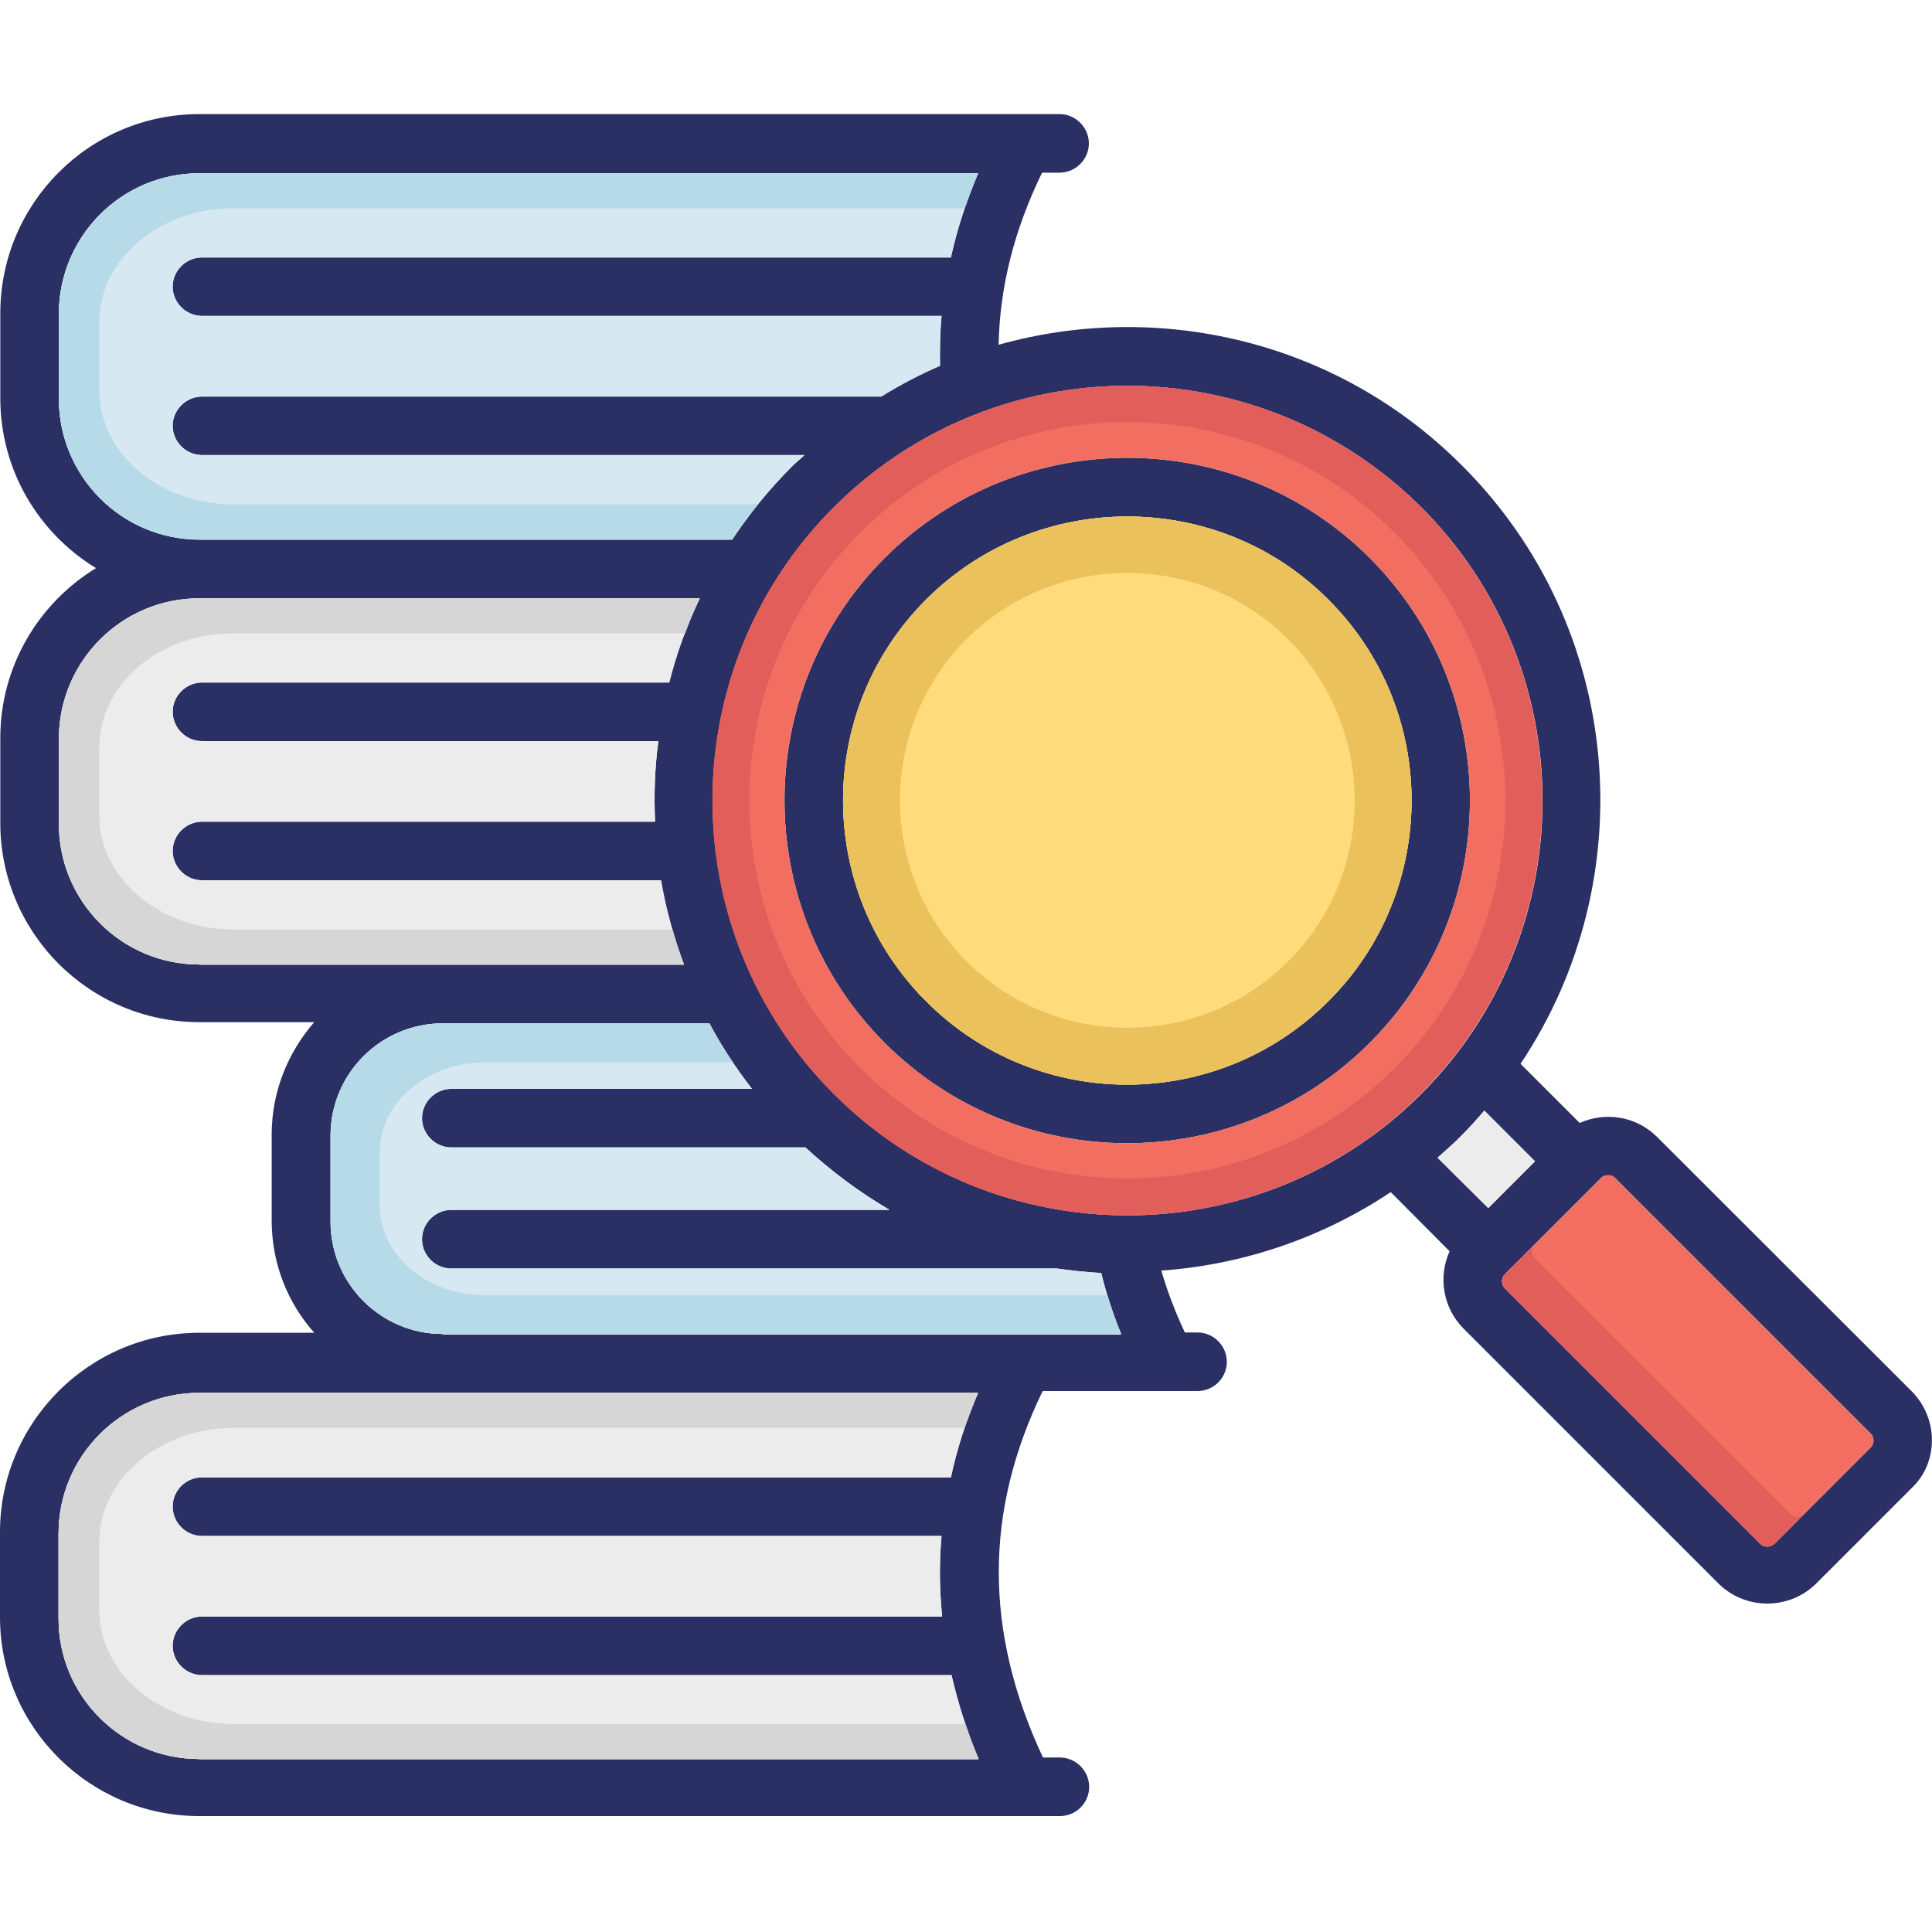 <svg xmlns="http://www.w3.org/2000/svg" enable-background="new 0 0 64 64" viewBox="0 0 64 64"><path fill="#2a2f64" d="M45.37,18.48c-4.42-4.42-11.63-4.42-16.06,0c-4.43,4.43-4.43,11.64,0,16.07c2.21,2.21,5.12,3.32,8.03,3.32
		c2.91,0,5.82-1.11,8.03-3.32C49.8,30.12,49.8,22.91,45.37,18.48z M44,33.17c-3.68,3.68-9.65,3.68-13.32,0
		c-3.67-3.67-3.67-9.65,0-13.31c1.84-1.84,4.26-2.75,6.66-2.75c2.41,0,4.83,0.91,6.66,2.75C47.68,23.52,47.68,29.51,44,33.17z"/><path fill="#2a2f64" d="M63.33,46.09l-8.44-8.43c-0.69-0.69-1.72-0.84-2.56-0.46l-1.96-1.96c4.08-6.1,3.44-14.45-1.94-19.82
		c-4.15-4.16-10.07-5.48-15.35-4c0.04-1.91,0.51-3.79,1.44-5.7h0.58c0.53,0,0.97-0.44,0.97-0.97s-0.44-0.97-0.97-0.97H6.6
		c-3.64,0-6.59,2.96-6.59,6.6v2.81c0,2.39,1.27,4.47,3.17,5.63c-1.9,1.16-3.17,3.25-3.17,5.63v2.81c0,3.65,2.96,6.6,6.59,6.6h3.81
		c-0.87,1-1.41,2.3-1.41,3.72v2.85c0,1.43,0.53,2.73,1.41,3.72H6.6c-3.64,0-6.6,2.97-6.6,6.6v2.82c0,3.64,2.97,6.59,6.6,6.59h28.51
		c0.53,0,0.97-0.43,0.97-0.97c0-0.53-0.44-0.97-0.97-0.97h-0.56c-1.95-4.16-1.95-8.15-0.01-12.14h0.57c0,0,0,0,0.01,0h4.55
		c0.53,0,0.97-0.43,0.97-0.97c0-0.53-0.44-0.97-0.97-0.97h-0.42c-0.32-0.68-0.58-1.36-0.78-2.05c2.67-0.19,5.29-1.06,7.6-2.6
		l1.95,1.96c-0.38,0.84-0.23,1.87,0.47,2.57l8.43,8.43c0.45,0.45,1.04,0.67,1.62,0.67c0.59,0,1.18-0.22,1.63-0.67l3.16-3.16
		C64.22,48.45,64.22,46.99,63.33,46.09z M1.95,13.21V10.4c0-2.57,2.08-4.66,4.65-4.66H32.4c-0.39,0.93-0.7,1.86-0.9,2.79H6.69
		c-0.53,0-0.97,0.44-0.97,0.97c0,0.53,0.44,0.97,0.97,0.97h24.5c-0.05,0.55-0.06,1.11-0.05,1.65c-0.67,0.29-1.32,0.63-1.95,1.02
		H6.69c-0.53,0-0.97,0.44-0.97,0.97c0,0.53,0.44,0.97,0.97,0.97h19.96c-0.14,0.13-0.27,0.23-0.4,0.36c-0.76,0.76-1.43,1.58-2,2.44
		H6.6C4.03,17.87,1.95,15.78,1.95,13.21z M6.6,31.95c-2.57,0-4.65-2.09-4.65-4.66v-2.81c0-2.57,2.08-4.66,4.65-4.66h16.58
		c-0.43,0.9-0.77,1.83-1.01,2.79H6.69c-0.53,0-0.97,0.44-0.97,0.97c0,0.53,0.44,0.97,0.97,0.97h15.12
		c-0.12,0.88-0.15,1.77-0.11,2.67H6.69c-0.53,0-0.97,0.44-0.97,0.97s0.44,0.97,0.97,0.97h15.2c0.16,0.95,0.42,1.89,0.76,2.8H6.6z
		 M6.6,58.27c-2.57,0-4.66-2.08-4.66-4.65v-2.82c0-2.57,2.09-4.66,4.66-4.66H32.4c-0.4,0.93-0.7,1.86-0.9,2.8H6.69
		c-0.53,0-0.97,0.43-0.97,0.97c0,0.53,0.44,0.97,0.97,0.97h24.5c-0.08,0.88-0.07,1.77,0.02,2.67H6.69c-0.53,0-0.97,0.44-0.97,0.97
		c0,0.53,0.44,0.97,0.97,0.97h24.83c0.21,0.93,0.5,1.86,0.89,2.79H6.6z M14.67,44.19c-2.06,0-3.72-1.67-3.72-3.72v-2.85
		c0-2.06,1.67-3.72,3.72-3.72h8.83c0.4,0.76,0.87,1.47,1.41,2.17h-9.96c-0.53,0-0.97,0.44-0.97,0.97c0,0.53,0.44,0.97,0.97,0.97
		h11.73c0.87,0.8,1.8,1.49,2.79,2.07H14.95c-0.53,0-0.97,0.44-0.97,0.97c0,0.54,0.44,0.97,0.97,0.97H35
		c0.49,0.07,0.99,0.12,1.48,0.15c0.16,0.68,0.39,1.37,0.66,2.04H14.67z M27.63,36.24c-5.36-5.36-5.36-14.08,0-19.44
		c2.68-2.68,6.2-4.02,9.72-4.02s7.04,1.35,9.73,4.02c5.36,5.36,5.36,14.08,0,19.44C41.71,41.6,32.99,41.6,27.63,36.24z M47.62,38.35
		c0.27-0.24,0.55-0.48,0.81-0.75c0.26-0.26,0.5-0.53,0.74-0.81l1.68,1.68l-1.55,1.55L47.62,38.35z M61.95,47.97l-3.16,3.16
		c-0.14,0.14-0.36,0.14-0.49,0l-8.44-8.44c-0.14-0.14-0.14-0.36,0-0.49l3.16-3.16c0.07-0.08,0.16-0.11,0.25-0.11
		c0.1,0,0.18,0.03,0.25,0.11l8.43,8.43C62.1,47.6,62.1,47.83,61.95,47.97z"/><path fill="#edeced" d="M50.85,38.47l-1.55,1.55l-1.68-1.67c0.27-0.24,0.55-0.48,0.81-0.75c0.26-0.26,0.5-0.53,0.74-0.81L50.85,38.47
		z"/><path fill="#f16e61" d="M61.95,47.97l-3.16,3.16c-0.14,0.14-0.36,0.14-0.49,0l-8.44-8.44c-0.14-0.14-0.14-0.36,0-0.49l3.16-3.16
		c0.07-0.08,0.16-0.11,0.25-0.11c0.1,0,0.18,0.03,0.25,0.11l8.43,8.43C62.1,47.6,62.1,47.83,61.95,47.97z"/><path fill="#e25e5a" d="M59.78,50.14l-0.99,0.99c-0.14,0.14-0.36,0.14-0.49,0l-8.44-8.44c-0.14-0.14-0.14-0.36,0-0.49l0.99-0.99
		c-0.14,0.14-0.14,0.36,0,0.49l8.44,8.44C59.42,50.28,59.65,50.28,59.78,50.14z"/><path fill="#f16e61" d="M47.07,16.8c-2.69-2.68-6.21-4.02-9.73-4.02s-7.04,1.35-9.72,4.02c-5.36,5.36-5.36,14.08,0,19.44
		c5.36,5.36,14.08,5.36,19.44,0C52.43,30.88,52.43,22.16,47.07,16.8z M45.37,34.55c-2.21,2.21-5.12,3.32-8.03,3.32
		c-2.91,0-5.82-1.11-8.03-3.32c-4.43-4.43-4.43-11.64,0-16.07c4.43-4.42,11.64-4.42,16.06,0C49.8,22.91,49.8,30.12,45.37,34.55z"/><path fill="#e25e5a" d="M47.07,16.8c-2.69-2.68-6.21-4.02-9.73-4.02s-7.04,1.35-9.72,4.02c-5.36,5.36-5.36,14.08,0,19.44
		c5.36,5.36,14.08,5.36,19.44,0C52.43,30.88,52.43,22.16,47.07,16.8z M46.21,35.37c-4.89,4.89-12.83,4.89-17.72,0
		c-4.89-4.89-4.89-12.83,0-17.72c2.43-2.44,5.64-3.67,8.85-3.67c3.21,0,6.42,1.22,8.86,3.67C51.09,22.55,51.09,30.49,46.21,35.37z"/><path fill="#ffdb7c" d="M44,33.17c-3.68,3.68-9.65,3.68-13.32,0c-3.67-3.67-3.67-9.65,0-13.31c1.84-1.84,4.26-2.75,6.66-2.75
		c2.41,0,4.83,0.91,6.66,2.75C47.68,23.52,47.68,29.51,44,33.17z"/><path fill="#ebc15c" d="M44,19.86c-1.83-1.84-4.25-2.75-6.66-2.75c-2.4,0-4.82,0.91-6.66,2.75c-3.67,3.67-3.67,9.65,0,13.31
		c3.68,3.68,9.65,3.68,13.32,0C47.68,29.51,47.68,23.52,44,19.86z M42.68,31.84c-2.94,2.94-7.72,2.94-10.67,0
		c-2.93-2.94-2.93-7.72,0-10.66c1.47-1.47,3.41-2.2,5.33-2.2c1.93,0,3.87,0.73,5.33,2.2C45.61,24.13,45.61,28.91,42.68,31.84z"/><path fill="#edeced" d="M32.42,58.27H6.6c-2.57,0-4.66-2.08-4.66-4.65v-2.82c0-2.57,2.09-4.66,4.66-4.66H32.4
		c-0.4,0.93-0.7,1.86-0.9,2.8H6.69c-0.53,0-0.97,0.43-0.97,0.97c0,0.53,0.44,0.97,0.97,0.97h24.5c-0.08,0.88-0.07,1.77,0.02,2.67
		H6.69c-0.53,0-0.97,0.44-0.97,0.97c0,0.53,0.44,0.97,0.97,0.97h24.83C31.74,56.41,32.03,57.34,32.42,58.27z"/><path fill="#d5d6d5" d="M32.42,58.27H6.6c-2.57,0-4.66-2.08-4.66-4.65v-2.82c0-2.57,2.09-4.66,4.66-4.66H32.4
		c-0.16,0.39-0.31,0.78-0.45,1.16H7.74c-2.45,0-4.45,1.7-4.45,3.77v2.27c0,2.08,2,3.77,4.45,3.77h24.24
		C32.11,57.49,32.25,57.88,32.42,58.27z"/><path fill="#d6e9f2" d="M37.14,44.19H14.67c-2.06,0-3.72-1.67-3.72-3.72v-2.85c0-2.06,1.67-3.72,3.72-3.72h8.83
		c0.4,0.76,0.87,1.47,1.41,2.17h-9.96c-0.53,0-0.97,0.44-0.97,0.97c0,0.53,0.44,0.97,0.97,0.97h11.73c0.87,0.8,1.8,1.49,2.79,2.07
		H14.95c-0.53,0-0.97,0.44-0.97,0.97c0,0.54,0.44,0.97,0.97,0.97H35c0.49,0.07,0.99,0.12,1.48,0.15
		C36.64,42.83,36.87,43.52,37.14,44.19z"/><path fill="#b6dae7" d="M37.14,44.19H14.67c-2.06,0-3.72-1.67-3.72-3.72v-2.85c0-2.06,1.67-3.72,3.72-3.72h8.83
		c0.23,0.45,0.49,0.87,0.78,1.29h-8.19c-1.94,0-3.51,1.33-3.51,2.97v1.78c0,1.64,1.57,2.97,3.51,2.97h20.6
		C36.81,43.34,36.96,43.76,37.14,44.19z"/><path fill="#edeced" d="M21.9,29.15c0.16,0.95,0.42,1.89,0.76,2.8H6.6c-2.57,0-4.65-2.09-4.65-4.66v-2.81c0-2.57,2.08-4.66,4.65-4.66
		h16.58c-0.43,0.9-0.77,1.83-1.01,2.79H6.69c-0.53,0-0.97,0.44-0.97,0.97c0,0.53,0.44,0.97,0.97,0.97h15.12
		c-0.12,0.88-0.15,1.77-0.11,2.67H6.69c-0.53,0-0.97,0.44-0.97,0.97s0.44,0.97,0.97,0.97H21.9z"/><path fill="#d6e9f2" d="M5.72,9.49c0,0.53,0.44,0.97,0.97,0.97h24.5c-0.05,0.55-0.06,1.11-0.05,1.65c-0.67,0.29-1.32,0.63-1.95,1.02
		H6.69c-0.53,0-0.97,0.44-0.97,0.97c0,0.53,0.44,0.97,0.97,0.97h19.96c-0.14,0.13-0.27,0.23-0.4,0.36c-0.76,0.76-1.43,1.58-2,2.44
		H6.6c-2.57,0-4.65-2.09-4.65-4.66V10.4c0-2.57,2.08-4.66,4.65-4.66H32.4c-0.39,0.93-0.7,1.86-0.9,2.79H6.69
		C6.16,8.52,5.72,8.96,5.72,9.49z"/><path fill="#d5d6d5" d="M3.29,24.75v2.27c0,2.08,2,3.77,4.45,3.77h14.54c0.11,0.39,0.23,0.79,0.38,1.16H6.6
		c-2.57,0-4.65-2.09-4.65-4.66v-2.81c0-2.57,2.08-4.66,4.65-4.66h16.58c-0.18,0.38-0.35,0.77-0.48,1.16H7.74
		C5.28,20.97,3.29,22.67,3.29,24.75z"/><path fill="#b6dae7" d="M3.29,10.67v2.27c0,2.08,2,3.77,4.45,3.77h17.37c-0.3,0.38-0.59,0.77-0.85,1.16H6.6
		c-2.57,0-4.65-2.09-4.65-4.66V10.4c0-2.57,2.08-4.66,4.65-4.66H32.4c-0.16,0.39-0.31,0.78-0.44,1.16H7.74
		C5.28,6.89,3.29,8.59,3.29,10.67z"/></svg>